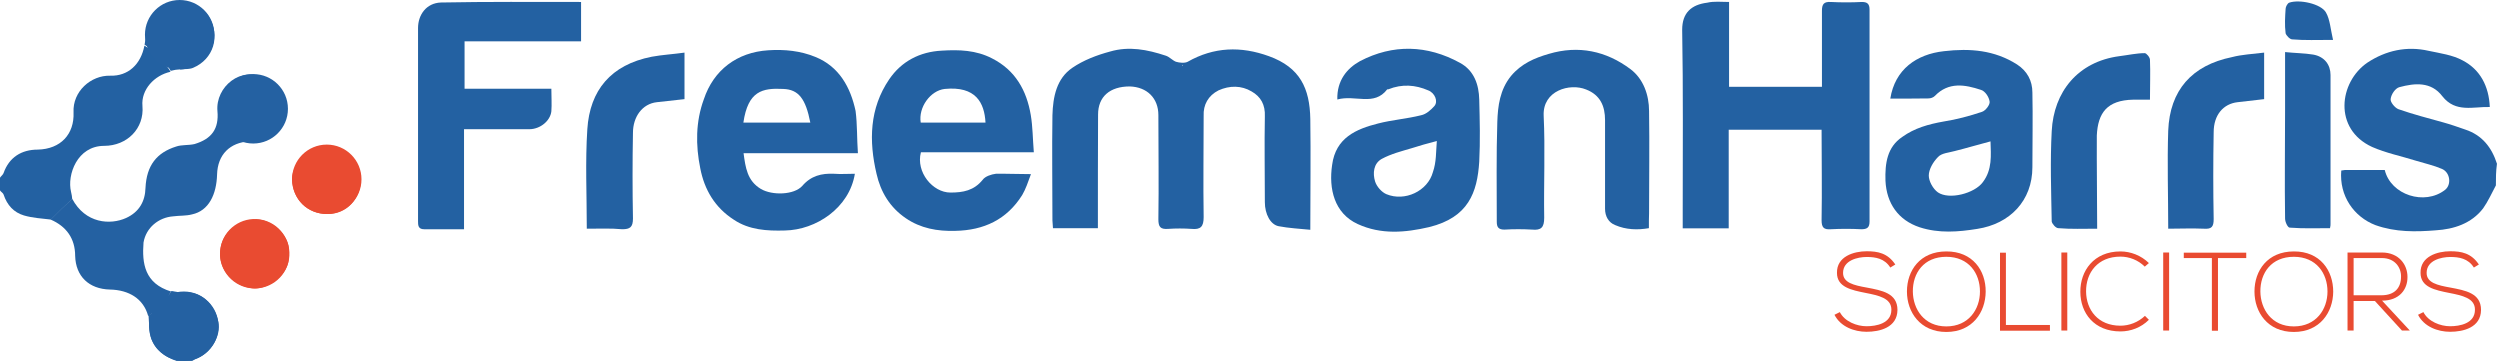 <?xml version="1.0" encoding="utf-8"?>
<!-- Generator: Adobe Illustrator 27.0.0, SVG Export Plug-In . SVG Version: 6.00 Build 0)  -->
<svg version="1.1" id="Layer_1" xmlns="http://www.w3.org/2000/svg" xmlns:xlink="http://www.w3.org/1999/xlink" x="0px" y="0px"
	 viewBox="0 0 1397 202" style="enable-background:new 0 0 1397 202;" xml:space="preserve">
<style type="text/css">
	.st0{display:none;fill:#FEFEFE;}
	.st1{fill:#2361A2;}
	.st2{fill:#2461A2;}
	.st3{fill:#E94B31;}
	.st4{fill:none;}
	.st5{enable-background:new    ;}
</style>
<g>
	<path class="st0" d="M0,99.3C0,66.2,0,33.1,0,0c464.8,0,929.9,0,1394.7,0c0,30.5,0,61.3,0,91.9c-2.9-9.1-8.3-16-17.7-19.1
		c-4-1.4-8-2.9-12.3-4c-8.3-2.6-16.8-4.6-25.1-7.4c-2-0.6-4.6-4-4.3-5.7c0.6-2.6,2.9-6,4.9-6.6c8.6-2.3,17.4-3.1,24,5.1
		c7.4,9.4,17.1,5.7,26.5,6c-0.6-12-5.4-20.8-15.1-26c-5.7-3.1-12.8-4-19.1-5.4c-12.3-2.9-24-0.3-34.2,6.6
		c-15.7,10.8-19.1,36.8,2.6,47.1c7.7,3.4,16.3,5.4,24.5,7.7c4.9,1.4,10,2.6,14.6,4.6c4.9,2.3,5.4,8.8,1.7,11.7
		c-11.4,8.8-30.5,2.9-33.7-11.1c-7.4,0-14.8,0-22.3,0c-0.6,0-1.4,0.3-2,0.3c-1.1,14.3,6.8,26,19.1,30.5c11.1,4,22.5,3.7,33.7,2.9
		c10-0.6,20-3.7,26.5-12.3c2.9-4,4.9-8.6,7.1-12.8c0,32.8,0,65.6,0,98.2c-429.2,0-858.3,0-1287.7,0c0.6-0.3,1.4-0.9,2-1.1
		c8.3-3.1,14.6-12.8,12.6-20.8c-2-9.7-10-17.4-19.1-16.3c-2.3,0.3-4.9-0.6-7.1-0.9c-14.8-4.6-16.5-15.7-14.6-27.4
		c1.4-8.3,8.6-14,16.5-14.6c3.4-0.3,7.1-0.3,10.6-1.1c9.1-2,13.7-11.1,14-22.3c0.3-10.8,7.1-18,18-18.5c1.4,0,2.9-0.9,4.3-1.1
		c5.7,2.3,14.8-6,14.6-13.4c0-2.6,0.3-5.1,0.3-7.4c-0.3-0.6-0.6-1.4-1.1-2c-0.3-6.3-4.6-8.6-9.7-11.4c-13.4-7.4-27.7,4.9-26.5,18.3
		c0.9,10-3.1,15.7-12.8,18.5c-3.4,0.9-6.8,0.6-10.3,1.4C87,85.3,81.3,92.2,80.8,105c-0.3,7.4-3.4,13.4-10.8,16.8
		c-8.8,4-23.1,3.1-30.2-10.8c-0.3-1.4-0.3-2.9-0.6-4c-2.3-9.4,3.4-25.4,18.5-25.7c12.8,0,22.5-9.7,21.4-22.3
		c-0.9-9.1,6.6-17.1,15.7-19.1c1.7-0.3,3.4-0.6,5.4-1.1c2.3-0.3,5.1,0,7.1-0.9c11.4-4.9,15.1-17.7,8.8-28.5
		C112.7,4,103.3-0.3,97,1.1c-8.8,2.3-15.4,8.6-15.7,15.7c-0.3,2.9-0.6,5.7-1.1,8.6C77.9,36,71,42.5,61.1,42.2
		c-10.8-0.3-21.1,8.8-20.5,20.5c0.6,12-7.1,20.5-20,20.8c-9.1,0-15.7,4.3-19.1,13.1C1.7,97.6,0.6,98.4,0,99.3z M613.5,127.5
		c0-21.4,0-42.5,0-63.3c0-10,6.6-15.7,17.7-15.7c9.7,0,16,6.3,16,16c0,19.4,0,38.8,0,58.2c0,4.3,1.4,5.7,5.4,5.4
		c4.3-0.3,8.8-0.3,13.1,0c5.1,0.6,7.1-1.1,6.8-6.6c-0.3-18.8,0-37.7,0-56.5c0-6.6,2.6-11.4,8.3-14.3c6.3-3.1,12.6-2.9,18.5,0.6
		c5.1,2.9,7.4,7.4,7.4,14c-0.6,16-0.3,32,0,47.9c0,6.3,3.1,12.6,7.7,13.4c5.7,1.1,11.4,1.4,17.7,2c0-21.4,0.3-41.7,0-61.9
		c-0.3-17.1-5.7-28.8-23.1-35.1c-15.7-5.4-30.8-5.1-45.4,3.1c-1.7,0.9-4.6,0.6-6.6,0c-2-0.6-3.7-2.6-5.7-3.4
		c-10.3-3.4-20.8-5.1-31.1-2.3c-7.4,2.3-14.8,5.1-21.1,9.1c-9.1,6-11.1,16.5-11.1,26.8c-0.3,19.7,0,39.1,0,58.8
		c0,1.4,0.3,2.6,0.3,4.3C596.9,127.5,604.9,127.5,613.5,127.5z M966.2,1.1c-4.3,0-8-0.3-11.7,0c-8.8,1.1-14.3,5.7-14,15.1
		c0.6,34,0.3,67.9,0.3,101.9c0,2.9,0,5.7,0,9.1c8.3,0,16.5,0,25.7,0c0-18.5,0-36.8,0-55.1c17.7,0,34.5,0,51.9,0c0,17.1,0,34,0,50.5
		c0,4,1.4,5.4,5.1,5.1c5.7-0.3,11.4-0.3,17.1,0c3.1,0,4.6-0.9,4.6-4.3c0-39.4,0-78.8,0-118.4c0-3.1-1.1-4.6-4.3-4.3
		c-5.7,0.3-11.7,0.3-17.4,0c-3.7-0.3-4.9,1.4-4.9,4.9c0.3,9.7,0,19.4,0,29.1c0,4.6,0,9.1,0,13.4c-17.7,0-34.5,0-51.9,0
		C966.2,32.8,966.2,17.1,966.2,1.1z M576.1,97.3c-7.4,0-13.7-0.3-19.7,0.3c-2.6,0.3-5.7,1.4-7.4,3.4c-4.9,6-10.8,7.1-18,7.1
		c-10,0-19.4-11.4-16.5-22.5c20.8,0,41.7,0,63.1,0c-0.6-7.4-0.3-14.3-1.7-20.8c-2.6-13.7-8.8-25.1-21.7-31.7
		c-8.8-4.6-18.3-4.9-28-4.3c-12.6,0.6-22.5,6-29.4,16c-11.1,16.3-11.4,34.2-7.1,52.8c2.3,10.3,7.4,18.8,16.3,24.8
		c8.3,5.7,17.7,7.1,27.7,7.1c16-0.3,28.8-6.3,37.4-20C573.5,105.6,574.4,101.6,576.1,97.3z M479.4,85.6c-0.6-8.3-0.3-16-1.7-23.1
		c-2.9-13.1-9.1-24.8-22.5-30.2c-8.3-3.4-17.1-4.3-26.3-3.7c-17.4,0.9-30.5,11.1-36,27.4c-4.3,12.6-4.3,25.7-2,38.5
		c2.3,12,8.3,22,18.8,28.8c8.8,5.7,18.5,6.3,28.5,6c17.4-0.3,36-12.6,39.1-31.7c-4,0-7.7,0.3-11.7,0c-7.1-0.6-12.8,1.1-17.7,6.8
		c-4.6,5.1-16.8,5.4-23.1,1.7c-7.7-4.6-8.6-12-9.7-20C436.6,85.6,457.4,85.6,479.4,85.6z M324.7,1.1c-26.3,0-52.5-0.3-78.2,0.3
		c-8.3,0.3-12.8,6.8-12.8,14.3c0.3,26.5,0,52.8,0,79.3c0,9.4,0,19.1,0,28.5c0,2.6,0,4.6,3.4,4.6c7.1,0,14.6,0,22.3,0
		c0-18.8,0-37.4,0-55.9c12.6,0,24.5,0,36.5,0c6,0,11.7-4.6,12.3-10c0.6-4,0-8,0-12.6c-16.5,0-32.5,0-48.5,0c0-9.1,0-17.7,0-26.5
		c22,0,43.4,0,65.1,0C324.7,15.7,324.7,8.8,324.7,1.1z M747.3,55.6c9.7-2.9,20.5,4.3,28.5-5.7c0,0,0.3,0,0.6,0
		c7.4-3.1,14.8-2.3,22.3,0.6c3.7,1.4,5.7,6.3,3.4,8.8c-2,2.3-4.9,4.6-7.4,5.1c-8,2-16,2.6-24,4.6c-12.6,3.1-23.7,8.3-25.7,23.1
		c-1.7,13.4,1.4,27.1,14.3,33.1c12.8,6,26.5,4.9,39.9,1.7c22-5.4,27.1-19.4,28-36.5c0.6-11.7,0.3-23.1,0-34.8
		c-0.3-8.3-2.9-16.3-10.8-20.5c-18.5-10-37.7-10.6-55.9-0.9C752.7,38,747,44.8,747.3,55.6z M1056.3,55.1c7.4,0,14.6,0,21.7,0
		c1.1,0,2.9-0.6,3.7-1.4c7.7-8,16.8-6.3,25.7-3.4c2.3,0.6,4.6,4.3,4.9,6.6c0.3,1.7-2.3,4.9-4.3,5.7c-7.1,2.3-14.3,4-21.4,5.4
		c-8.3,1.4-16.3,3.7-23.1,8.6c-8.6,6-9.4,15.1-9.4,24.5c0.3,12.6,6.8,22,19.1,26c10.6,3.4,21.4,2.6,32.2,0.9
		c18.3-2.9,30.5-15.7,30.8-34.5c0-14,0-28,0-41.7c0-6.6-3.1-12-8.6-15.7c-12.6-8.3-26.3-9.4-40.8-7.4
		C1070.9,30.2,1058.9,38.8,1056.3,55.1z M921.4,127.5c0-3.1,0-6,0-8.8c0-19.1,0.3-38,0-57.1c0-9.1-3.1-18-10.3-23.4
		C897.7,28,882,24.8,865.4,29.7c-7.7,2.3-15.4,5.4-21.1,12.3c-6.3,7.7-7.4,16.8-7.7,25.7c-0.6,18.5,0,37.4-0.3,55.9
		c0,3.1,1.1,4.3,4.3,4.3c5.1-0.3,10.3-0.3,15.4,0c5.1,0.6,7.1-1.1,6.8-6.6c-0.3-19.1,0.6-38-0.3-57.1c-0.6-14,14.6-18.3,23.7-14.6
		c8,3.1,10.6,9.4,10.6,17.1c0,16.5,0,33.1,0,49.6c0,4.3,1.7,7.7,5.7,9.1C908.5,128.1,915.1,128.4,921.4,127.5z M1171.9,127.8
		c0-17.7-0.3-34.8,0-51.9c0.3-12.8,5.4-19.7,20.3-20c3.1,0,6.3,0,9.4,0c0-8,0-15.1,0-22.3c0-1.4-2-3.7-2.9-3.7
		c-4.9,0.3-9.7,1.1-14.3,1.7c-23.1,2.9-36.5,19.7-37.7,41.9c-0.9,16.8-0.3,33.7,0,50.5c0,1.1,2.3,3.4,3.7,3.7
		C1157.3,128.1,1164.2,127.8,1171.9,127.8z M1265.2,29.4c-6.3,0.9-12.3,1.1-18,2.3c-22.5,4.6-34.8,18.5-35.7,41.1
		c-0.9,18,0,36,0,54.8c6.6,0,13.4-0.3,20,0c4.3,0.3,5.4-1.1,5.4-5.4c-0.3-16.3-0.3-32.5,0-48.5c0.3-10,5.4-16,13.4-16.8
		c4.9-0.6,10-1.1,14.8-1.7C1265.2,46.8,1265.2,38.5,1265.2,29.4z M327.9,127.8c6.8,0,13.1-0.3,19.4,0c4.6,0.3,6.3-1.1,6-6
		c-0.3-16-0.3-32,0-47.9c0-8.8,5.1-16.3,13.4-17.1c4.9-0.6,10-1.1,15.4-1.7c0-8.3,0-16.5,0-26c-6,0.6-12.3,0.9-18.3,2.3
		c-22.8,4.6-34.5,18.5-36,40.5C327,90.5,327.9,108.7,327.9,127.8z M1276.9,29.1c0,11.4,0,22,0,32.2c0,20.3,0,40.8,0,61.3
		c0,1.7,1.7,4.9,2.6,5.1c7.4,0.3,15.1,0.3,22.5,0.3c0-1.1,0.3-1.7,0.3-2.3c0-27.7,0-55.6,0-83.3c0-6-3.4-10.3-9.7-11.4
		C1287.7,29.7,1282.6,29.7,1276.9,29.1z M161.2,142.4c2.3-9.7-9.7-20.3-18.3-19.7c-11.1,0.6-19.7,8.3-20,19.1
		c0,10.3,9.1,19.4,19.4,19.4C151.8,161.2,162.9,150.9,161.2,142.4z M183.2,119.6c10.6,0,18-8.3,18.5-18.8
		c0.6-9.4-10.3-19.4-19.1-19.4c-9.7,0-19.7,10-19.4,19.1C163.8,111.6,171.5,119.6,183.2,119.6z M1303.7,22.3c-1.4-6-1.7-11.4-4-15.4
		c-2.9-4.9-14.8-7.4-20.5-5.4c-1.1,0.3-2,2.3-2,3.4c-0.3,4.6-0.3,9.1,0,13.7c0,1.4,2.3,3.4,3.7,3.4
		C1287.7,22.5,1294.9,22.3,1303.7,22.3z"/>
	<path class="st1" d="M1394.7,103.6c-2.3,4.3-4.3,8.8-7.1,12.8c-6.6,8.6-16.5,11.7-26.5,12.3c-11.1,0.9-22.5,1.1-33.7-2.9
		c-12-4.6-20.3-16.3-19.1-30.5c0.6,0,1.4-0.3,2-0.3c7.4,0,14.8,0,22.3,0c3.4,14,22.3,20,33.7,11.1c3.7-2.9,2.9-9.7-1.7-11.7
		c-4.6-2-9.7-3.1-14.6-4.6c-8.3-2.6-16.8-4.3-24.5-7.7c-21.7-10-18.5-36.2-2.6-47.1c10.3-6.8,22-9.4,34.2-6.6
		c6.6,1.4,13.4,2.3,19.1,5.4c9.7,5.1,14.6,14.3,15.1,26c-9.1-0.3-19.1,3.4-26.5-6c-6.3-8.3-15.4-7.4-24-5.1c-2.3,0.6-4.6,4-4.9,6.6
		c-0.3,1.7,2.3,4.9,4.3,5.7c8.3,2.9,16.8,5.1,25.1,7.4c4,1.1,8.3,2.6,12.3,4c9.4,3.1,14.8,10,17.7,19.1
		C1394.7,95.9,1394.7,99.6,1394.7,103.6z"/>
	<path class="st0" d="M98.7,201.7c-32.8,0-65.6,0-98.7,0c0-31.7,0-63.3,0-95c0.6,0.6,1.7,1.4,2,2.3c1.7,6,5.7,10,11.4,11.7
		c4.9,1.4,10.3,1.4,15.1,2.3c9.1,3.7,13.7,10.3,13.7,20.3c0,11.4,7.4,18.5,19.4,18.8c10.3,0.3,18.5,5.1,21.4,14.8
		c0.6,4.3,0.3,8.6,1.4,12.6C86.7,195.7,92.2,199.5,98.7,201.7z"/>
	<path class="st1" d="M28.5,122.7c-5.1-0.6-10.3-0.9-15.1-2.3C7.7,118.7,4,114.7,2,108.7c-0.3-0.9-1.4-1.4-2-2.3c0-0.6,0-1.4,0-2
		c0-1.1,0-2,0-3.1c0-0.6,0-1.4,0-2c0.6-0.9,1.7-1.7,2-2.6c3.1-8.8,10-13.1,19.1-13.1c12.8-0.3,20.5-8.6,20-20.8
		c-0.6-11.7,9.7-20.8,20.5-20.5c10,0.3,17.1-6.3,19.1-16.8c0.9,0.6,2,1.1,2.9,2c3.4,3.1,6.6,6.6,9.7,9.7c0.9,0.9,1.4,2,2,2.9
		c-9.1,2-16.5,10-15.7,19.1c1.1,12.6-8.6,22.3-21.4,22.3c-15.1,0-20.8,16.3-18.5,25.7c0.3,1.4,0.6,2.6,0.6,4
		C36.5,114.7,32.5,118.7,28.5,122.7z"/>
	<path class="st1" d="M98.7,201.7c-6.6-2.3-12-6-14.3-12.8c-1.1-4-1.1-8.3-1.4-12.6c0.6-0.6,1.4-0.9,2-1.4c3.1-3.1,6-6.3,9.1-9.7
		c0.6-0.9,1.1-1.7,1.7-2.6c2.3,0.3,4.9,1.1,7.1,0.9c9.1-1.1,17.1,6.6,19.1,16.3c1.7,8-4.3,17.7-12.6,20.8c-0.6,0.3-1.4,0.6-2,1.1
		C104.4,201.7,101.6,201.7,98.7,201.7z"/>
	<path class="st1" d="M613.5,127.5c-8.6,0-16.8,0-25.1,0c0-1.4-0.3-2.9-0.3-4.3c0-19.7-0.3-39.1,0-58.8c0.3-10.3,2.3-20.5,11.1-26.5
		c6.3-4.3,13.7-7.1,21.1-9.1c10.6-3.1,20.8-1.1,31.1,2.3c2,0.6,3.7,2.6,5.7,3.4c2,0.6,4.9,0.9,6.6,0c14.6-8.3,29.7-8.8,45.4-3.1
		c17.4,6.3,22.8,18,23.1,35.1c0.3,20.3,0,40.5,0,61.9c-6-0.6-12-0.9-17.7-2c-4.6-0.9-7.7-6.8-7.7-13.4c0-16-0.3-32,0-47.9
		c0.3-6.6-2.3-11.1-7.4-14c-5.7-3.4-12.3-3.4-18.5-0.6c-5.7,2.9-8.6,8-8.3,14.3c0,18.8-0.3,37.7,0,56.5c0,5.4-1.7,7.1-6.8,6.6
		c-4.3-0.3-8.8-0.3-13.1,0c-4.3,0.3-5.4-1.1-5.4-5.4c0.3-19.4,0-38.8,0-58.2c0-9.4-6.3-15.7-16-16c-11.1,0-17.7,5.7-17.7,15.7
		C613.5,85.3,613.5,106.1,613.5,127.5z M660.8,36.8l0.3-0.3l-0.3-0.3C660.8,36.2,660.6,36.5,660.8,36.8
		C660.6,36.5,660.8,36.8,660.8,36.8z"/>
	<path class="st1" d="M966.2,1.1c0,16.3,0,31.7,0,47.4c17.1,0,34.2,0,51.9,0c0-4.3,0-8.8,0-13.4c0-9.7,0-19.4,0-29.1
		c0-3.7,1.1-5.1,4.9-4.9c5.7,0.3,11.7,0.3,17.4,0c3.1,0,4.3,1.1,4.3,4.3c0,39.4,0,79,0,118.4c0,3.4-1.4,4.3-4.6,4.3
		c-5.7-0.3-11.4-0.3-17.1,0c-4,0.3-5.1-1.1-5.1-5.1c0.3-16.8,0-33.4,0-50.5c-17.1,0-34.2,0-51.9,0c0,18.3,0,36.5,0,55.1
		c-9.1,0-17.4,0-25.7,0c0-3.4,0-6.3,0-9.1c0-34,0.3-67.9-0.3-101.9c0-9.4,5.1-14,14-15.1C957.9,0.6,961.6,1.1,966.2,1.1z"/>
	<path class="st1" d="M576.1,97.3c-1.7,4.6-2.9,8.3-4.9,11.7c-8.6,13.7-21.4,19.7-37.4,20c-10,0.3-19.4-1.4-27.7-7.1
		c-8.8-6-14-14.6-16.3-24.8c-4.3-18.3-4-36.5,7.1-52.8c6.8-10,17.1-15.4,29.4-16c9.7-0.6,19.1-0.3,28,4.3
		c13.1,6.6,19.4,18,21.7,31.7c1.1,6.6,1.1,13.4,1.7,20.8c-21.4,0-42.5,0-63.1,0c-2.9,11.1,6.6,22.5,16.5,22.5c7.1,0,13.1-1.1,18-7.1
		c1.4-2,4.9-3.1,7.4-3.4C562.7,97,568.7,97.3,576.1,97.3z M550.7,68.5c-0.6-11.1-5.4-20.5-22.8-18.8c-8,0.9-14.8,10.3-13.4,18.8
		C526.5,68.5,538.4,68.5,550.7,68.5z"/>
	<path class="st1" d="M479.4,85.6c-22,0-42.8,0-63.9,0c1.1,8,2,15.4,9.7,20c6.3,3.7,18.5,3.4,23.1-1.7c4.9-5.7,10.8-7.1,17.7-6.8
		c4,0.3,7.7,0,11.7,0c-3.1,19.1-21.7,31.4-39.1,31.7c-10,0.3-20-0.3-28.5-6c-10.6-6.8-16.5-16.8-18.8-28.8c-2.6-12.8-2.6-26,2-38.5
		c5.4-16.3,18.5-26.3,36-27.4c9.1-0.6,18,0.3,26.3,3.7c13.4,5.4,19.7,17.1,22.5,30.2C479.1,69.6,478.8,77.3,479.4,85.6z M452.8,68.5
		c-2.6-13.4-6.6-18.5-15.1-18.8c-11.7-0.6-19.7,1.1-22.3,18.8C427.7,68.5,440,68.5,452.8,68.5z"/>
	<path class="st1" d="M324.7,1.1c0,7.7,0,14.6,0,22c-21.7,0-43.4,0-65.1,0c0,8.8,0,17.4,0,26.5c15.7,0,31.7,0,48.5,0
		c0,4.6,0.3,8.6,0,12.6c-0.6,5.4-6.3,10-12.3,10c-12,0-24,0-36.5,0c0,18.8,0,37.1,0,55.9c-7.7,0-14.8,0-22.3,0
		c-3.4,0-3.4-2.3-3.4-4.6c0-9.4,0-19.1,0-28.5c0-26.5,0-52.8,0-79.3c0-7.4,4.6-14,12.8-14.3C272.2,0.9,298.2,1.1,324.7,1.1z"/>
	<path class="st1" d="M747.3,55.6c-0.3-10.6,5.4-17.4,12.6-21.4c18.5-9.7,37.7-9.1,55.9,0.9c8,4.3,10.6,12.3,10.8,20.5
		c0.3,11.7,0.6,23.1,0,34.8c-1.1,17.1-6,31.1-28,36.5c-13.4,3.1-26.8,4.3-39.9-1.7c-13.1-6-16.3-19.7-14.3-33.1
		c2-15.1,13.4-20,25.7-23.1c7.7-2,16-2.6,24-4.6c2.9-0.6,5.4-2.9,7.4-5.1c2.3-2.6,0.3-7.4-3.4-8.8c-7.1-3.1-14.6-3.7-22.3-0.6
		c0,0-0.3,0-0.6,0C767.8,59.6,757.3,52.8,747.3,55.6z M802.9,78.8c-5.4,1.4-9.7,2.6-14,4c-5.7,1.7-11.4,3.1-16.8,6
		c-4.6,2.6-5.1,8-3.7,12.6c0.9,2.9,3.7,6,6.3,7.1c10.3,4.3,23.1-1.7,26-12.3C802.7,90.5,802.4,84.7,802.9,78.8z"/>
	<path class="st1" d="M1056.3,55.1c2.6-16.3,14.6-24.8,30-26.5c14.6-1.7,28.2-0.6,40.8,7.4c5.7,3.7,8.6,9.1,8.6,15.7
		c0.3,14,0,28,0,41.7c0,18.8-12.6,31.7-30.8,34.5c-10.6,1.7-21.4,2.6-32.2-0.9c-12-4-18.5-13.4-19.1-26c-0.3-9.7,0.9-18.8,9.4-24.5
		c6.8-4.9,14.6-7.1,23.1-8.6c7.1-1.1,14.6-3.1,21.4-5.4c2-0.6,4.6-4,4.3-5.7c-0.3-2.6-2.6-6-4.9-6.6c-8.8-2.9-18-4.6-25.7,3.4
		c-0.9,0.9-2.3,1.4-3.7,1.4C1070.9,55.1,1063.7,55.1,1056.3,55.1z M1112.3,79c-6.6,1.7-13.1,3.7-20,5.4c-3.1,0.9-7.4,1.1-9.4,3.4
		c-2.6,2.6-5.1,6.8-5.1,10.3c0,3.1,2.3,7.4,5.1,9.4c6.3,4.3,20.5,0.6,25.1-5.7C1113.4,94.7,1112.5,86.7,1112.3,79z"/>
	<path class="st1" d="M921.4,127.5c-6.3,1.1-12.8,0.9-18.8-1.7c-3.7-1.4-5.7-4.9-5.7-9.1c0-16.5,0-33.1,0-49.6
		c0-7.7-2.6-14-10.6-17.1c-9.1-3.7-24.3,0.6-23.7,14.6c0.9,18.8,0,38,0.3,57.1c0,5.4-1.7,7.1-6.8,6.6c-5.1-0.3-10.3-0.3-15.4,0
		c-3.1,0-4.3-1.1-4.3-4.3c0-18.5-0.3-37.4,0.3-55.9c0.3-8.8,1.4-18,7.7-25.7c5.7-6.8,13.1-10,21.1-12.3c16.5-4.9,32-1.7,45.7,8.6
		c7.1,5.4,10.3,14.3,10.3,23.4c0.3,19.1,0,38,0,57.1C921.4,121.6,921.4,124.1,921.4,127.5z"/>
	<path class="st2" d="M95.6,162.9c-0.6,0.9-0.9,1.7-1.7,2.6c-2.9,3.1-6,6.3-9.1,9.7c-0.6,0.6-1.4,0.9-2,1.4
		c-2.6-9.7-10.8-14.6-21.4-14.8c-11.7-0.3-19.1-7.4-19.4-18.8c0-9.7-4.9-16.5-13.7-20.3c4-4,8-8,12-11.7c7.4,14,21.4,14.8,30.2,10.8
		c7.4-3.4,10.6-9.4,10.8-16.8c0.6-12.6,6.3-19.7,17.1-23.1c3.1-1.1,6.8-0.6,10.3-1.4c9.7-2.9,13.7-8.6,12.8-18.5
		c-1.1-13.4,13.1-25.4,26.5-18.3c5.1,2.9,9.4,4.9,9.7,11.4c0.3,0.6,0.6,1.4,1.1,2c0,2.6-0.3,5.1-0.3,7.4c-4.3,3.4-8.3,6.6-12.6,10
		c-0.9,0.9-1.4,2.3-2.3,3.4c-1.4,0.3-2.9,1.1-4.3,1.1c-10.8,0.6-17.7,7.4-18,18.5c-0.3,11.1-4.6,20.3-14,22.3
		c-3.4,0.9-6.8,0.6-10.6,1.1c-8,0.6-15.1,6.3-16.5,14.6C79.3,147.2,80.8,158.4,95.6,162.9z"/>
	<path class="st1" d="M1171.9,127.8c-7.7,0-14.6,0.3-21.7-0.3c-1.4,0-3.4-2.3-3.7-3.7c-0.3-16.8-0.9-34,0-50.5
		c1.1-22,14.6-38.8,37.7-41.9c4.9-0.6,9.7-1.7,14.3-1.7c0.9,0,2.9,2.3,2.9,3.7c0.3,7.1,0,14.3,0,22.3c-3.1,0-6.3,0-9.4,0
		c-14.6,0.3-19.7,7.4-20.3,20C1171.6,93,1171.9,110.1,1171.9,127.8z"/>
	<path class="st1" d="M1265.2,29.4c0,8.8,0,17.4,0,26c-4.9,0.6-10,1.1-14.8,1.7c-8,0.9-13.4,7.1-13.4,16.8
		c-0.3,16.3-0.3,32.5,0,48.5c0,4.3-1.1,5.7-5.4,5.4c-6.8-0.3-13.7,0-20,0c0-18.8-0.6-36.8,0-54.8c0.9-22.5,13.1-36.5,35.7-41.1
		C1252.6,30.5,1258.6,30.2,1265.2,29.4z"/>
	<path class="st1" d="M327.9,127.8c0-19.1-0.9-37.4,0.3-55.6c1.4-21.7,13.1-36,36-40.5c6-1.1,12-1.4,18.3-2.3c0,9.1,0,17.4,0,26
		c-5.4,0.6-10.3,1.1-15.4,1.7c-8.3,0.9-13.4,8.3-13.4,17.1c-0.3,16-0.3,32,0,47.9c0,4.9-1.7,6-6,6
		C341.3,127.5,335,127.8,327.9,127.8z"/>
	<path class="st1" d="M1276.9,29.1c5.7,0.6,10.8,0.6,15.7,1.4c6.3,1.1,9.7,5.7,9.7,11.4c0,27.7,0,55.6,0,83.3c0,0.6,0,1.1-0.3,2.3
		c-7.4,0-14.8,0.3-22.5-0.3c-1.1,0-2.6-3.1-2.6-5.1c-0.3-20.3,0-40.8,0-61.3C1276.9,51.1,1276.9,40.5,1276.9,29.1z"/>
	<path class="st3" d="M161.2,142.4c1.7,8.8-9.4,18.8-18.8,18.8c-10.3-0.3-19.7-9.1-19.4-19.4c0-10.8,8.6-18.5,20-19.1
		C151.5,122.1,163.5,132.4,161.2,142.4z"/>
	<path class="st3" d="M183.2,119.6c-11.7,0-19.4-8-20-19.1c-0.3-9.1,9.7-19.1,19.4-19.1c8.8,0,19.7,10,19.1,19.4
		C201.2,111.3,193.7,119.6,183.2,119.6z"/>
	<path class="st1" d="M81.9,16.8c0.3-7.4,6.8-13.4,15.7-15.7c6.3-1.7,16,2.9,19.1,8.3c6.6,10.8,2.6,23.7-8.8,28.5
		c-2,0.9-4.9,0.6-7.1,0.9c-1.4-1.1-2.9-2.9-4.6-3.4c-6.3-2.6-10.6-6.3-10.6-13.7C85.9,20,83.3,18.5,81.9,16.8z"/>
	<path class="st1" d="M1303.7,22.3c-8.8,0-16,0.3-22.8-0.3c-1.4,0-3.4-2.3-3.7-3.4c-0.6-4.6-0.3-9.1,0-13.7c0-1.1,1.1-3.1,2-3.4
		c5.7-2,17.7,0.6,20.5,5.4C1302,10.8,1302.3,16.3,1303.7,22.3z"/>
	<path class="st1" d="M81.9,16.8c1.4,1.4,3.7,3.1,3.7,4.6c0,7.4,4.3,11.1,10.6,13.7c1.7,0.6,3.1,2.3,4.6,3.4
		c-1.7,0.3-3.4,0.6-5.4,1.1c-0.6-0.9-1.1-2-2-2.9c-3.1-3.4-6.6-6.6-9.7-9.7c-0.9-0.9-2-1.4-2.9-2C81.3,22.5,81.6,19.7,81.9,16.8z"/>
	<path class="st1" d="M144.4,77.9c0.6-1.1,1.1-2.6,2.3-3.4c4-3.4,8.3-6.6,12.6-10C159.2,71.9,150.1,80.2,144.4,77.9z"/>
	<path class="st1" d="M159.2,57.1c-0.3-0.6-0.6-1.4-1.1-2C158.6,55.6,158.9,56.2,159.2,57.1z"/>
	<path class="st0" d="M660.8,36.8c0,0-0.3,0-0.3-0.3s0.3-0.3,0.3-0.6l0.3,0.3C661.1,36.5,660.8,36.5,660.8,36.8z"/>
	<path class="st0" d="M550.7,68.5c-12,0-24.3,0-36.2,0c-1.4-8.3,5.7-18,13.4-18.8C545.3,47.9,550.1,57.4,550.7,68.5z"/>
	<path class="st0" d="M452.8,68.5c-12.6,0-25.1,0-37.4,0c2.6-17.7,10.8-19.4,22.3-18.8C446.3,49.9,450.3,55.1,452.8,68.5z"/>
	<path class="st0" d="M802.9,78.8c-0.6,6-0.3,11.7-1.7,17.1c-3.1,10.8-15.7,16.5-26,12.3c-2.9-1.1-5.4-4.3-6.3-7.1
		c-1.4-4.6-1.1-10,3.7-12.6c5.1-2.9,11.1-4.3,16.8-6C793.2,81.3,797.8,80.2,802.9,78.8z"/>
	<path class="st0" d="M1112.3,79c0,7.7,0.9,16-4.3,22.8c-4.6,6.3-18.8,10-25.1,5.7c-2.6-2-5.1-6.3-5.1-9.4c0-3.4,2.6-7.7,5.1-10.3
		c2.3-2.3,6.3-2.6,9.4-3.4C1099.1,82.7,1105.7,80.8,1112.3,79z"/>
</g>
<circle class="st2" cx="100.4" cy="19.4" r="19.4"/>
<circle class="st2" cx="141.5" cy="60.8" r="19.4"/>
<circle class="st3" cx="182.6" cy="100.2" r="19.4"/>
<ellipse transform="matrix(0.16 -0.987 0.987 0.16 -20.406 259.643)" class="st3" cx="142.4" cy="141.8" rx="19.4" ry="19.4"/>
<circle class="st2" cx="102.7" cy="182.3" r="19.4"/>
<rect x="1024.1" y="141.2" class="st4" width="372.9" height="43.9"/>
<g class="st5">
	<path class="st3" d="M1056.3,149.5c-3.2-5.1-8.3-5.9-13.2-5.9c-5.1,0-13.2,1.9-13.2,8.9c0,5.5,6,6.9,13.3,8.2
		c8.4,1.6,17.1,3.1,17.1,12.5c-0.1,9.9-10,12.2-17.3,12.2c-6.8,0-14.5-2.8-17.9-9.5l3-1.5c2.7,5.3,9.5,7.9,14.9,7.9
		c5.4,0,13.9-1.5,13.9-9.2c0.1-6.5-7.2-8-14.3-9.4c-8-1.6-16.1-3.2-16.1-11.2c-0.2-9.2,9.4-12.1,16.6-12.1c6.2,0,11.7,1,16,7.4
		L1056.3,149.5z"/>
	<path class="st3" d="M1109.6,163c-0.1,11.5-7.4,22.5-22,22.5s-22-11.1-22-22.6c0-11.7,7.3-22.4,22-22.4
		C1102.3,140.4,1109.7,151.2,1109.6,163z M1068.9,162.9c0.1,9.9,6.3,19.5,18.7,19.5c12.5,0,18.8-9.6,18.8-19.5
		c0-10.1-6.2-19.4-18.8-19.4S1068.8,152.6,1068.9,162.9z"/>
	<path class="st3" d="M1120.9,141.1v40.5h24.6v3.2h-27.9v-43.6H1120.9z"/>
	<path class="st3" d="M1151.9,184.7v-43.6h3.3v43.6H1151.9z"/>
	<path class="st3" d="M1200.8,178.7c-4.4,4.4-10.2,6.5-15.9,6.5c-14.7,0-22.4-10.3-22.4-22.1c-0.1-11.7,7.5-22.6,22.4-22.6
		c5.7,0,11.5,2.2,15.9,6.5l-2.3,2c-3.7-3.7-8.7-5.6-13.6-5.6c-12.7,0-19.3,9-19.2,19.5c0.1,10.2,6.6,19.1,19.2,19.1
		c4.9,0,9.9-1.9,13.7-5.5L1200.8,178.7z"/>
	<path class="st3" d="M1208.8,184.7v-43.6h3.3v43.6H1208.8z"/>
	<path class="st3" d="M1236.1,144.2h-15.8v-3h34.9v3h-15.8v40.6h-3.4V144.2z"/>
	<path class="st3" d="M1303.8,163c-0.1,11.5-7.4,22.5-22,22.5c-14.7,0-22-11.1-22-22.6c0-11.7,7.3-22.4,22-22.4
		C1296.5,140.4,1303.8,151.2,1303.8,163z M1263.1,162.9c0.1,9.9,6.3,19.5,18.7,19.5c12.5,0,18.8-9.6,18.8-19.5
		c0-10.1-6.2-19.4-18.8-19.4C1269.2,143.5,1263,152.6,1263.1,162.9z"/>
	<path class="st3" d="M1346.6,184.7h-4.4l-15.1-16.5h-11.9v16.5h-3.4v-43.6c6.4,0,12.8,0,19.2,0c9.5,0,14.3,6.8,14.3,13.6
		c0.1,7.1-4.6,13.3-14.2,13.3L1346.6,184.7z M1315.2,165h15.5c7.6,0,11-4.3,11-10.4c0.1-5.1-3.4-10.4-10.7-10.4h-15.8V165z"/>
	<path class="st3" d="M1382.4,149.5c-3.2-5.1-8.3-5.9-13.2-5.9c-5.1,0-13.2,1.9-13.2,8.9c0,5.5,6,6.9,13.3,8.2
		c8.4,1.6,17.1,3.1,17.1,12.5c-0.1,9.9-10,12.2-17.3,12.2c-6.8,0-14.5-2.8-17.9-9.5l3-1.5c2.7,5.3,9.5,7.9,14.9,7.9
		c5.4,0,13.9-1.5,13.9-9.2c0.1-6.5-7.2-8-14.3-9.4c-8-1.6-16.1-3.2-16.1-11.2c-0.2-9.2,9.4-12.1,16.6-12.1c6.2,0,11.7,1,16,7.4
		L1382.4,149.5z"/>
</g>
</svg>
